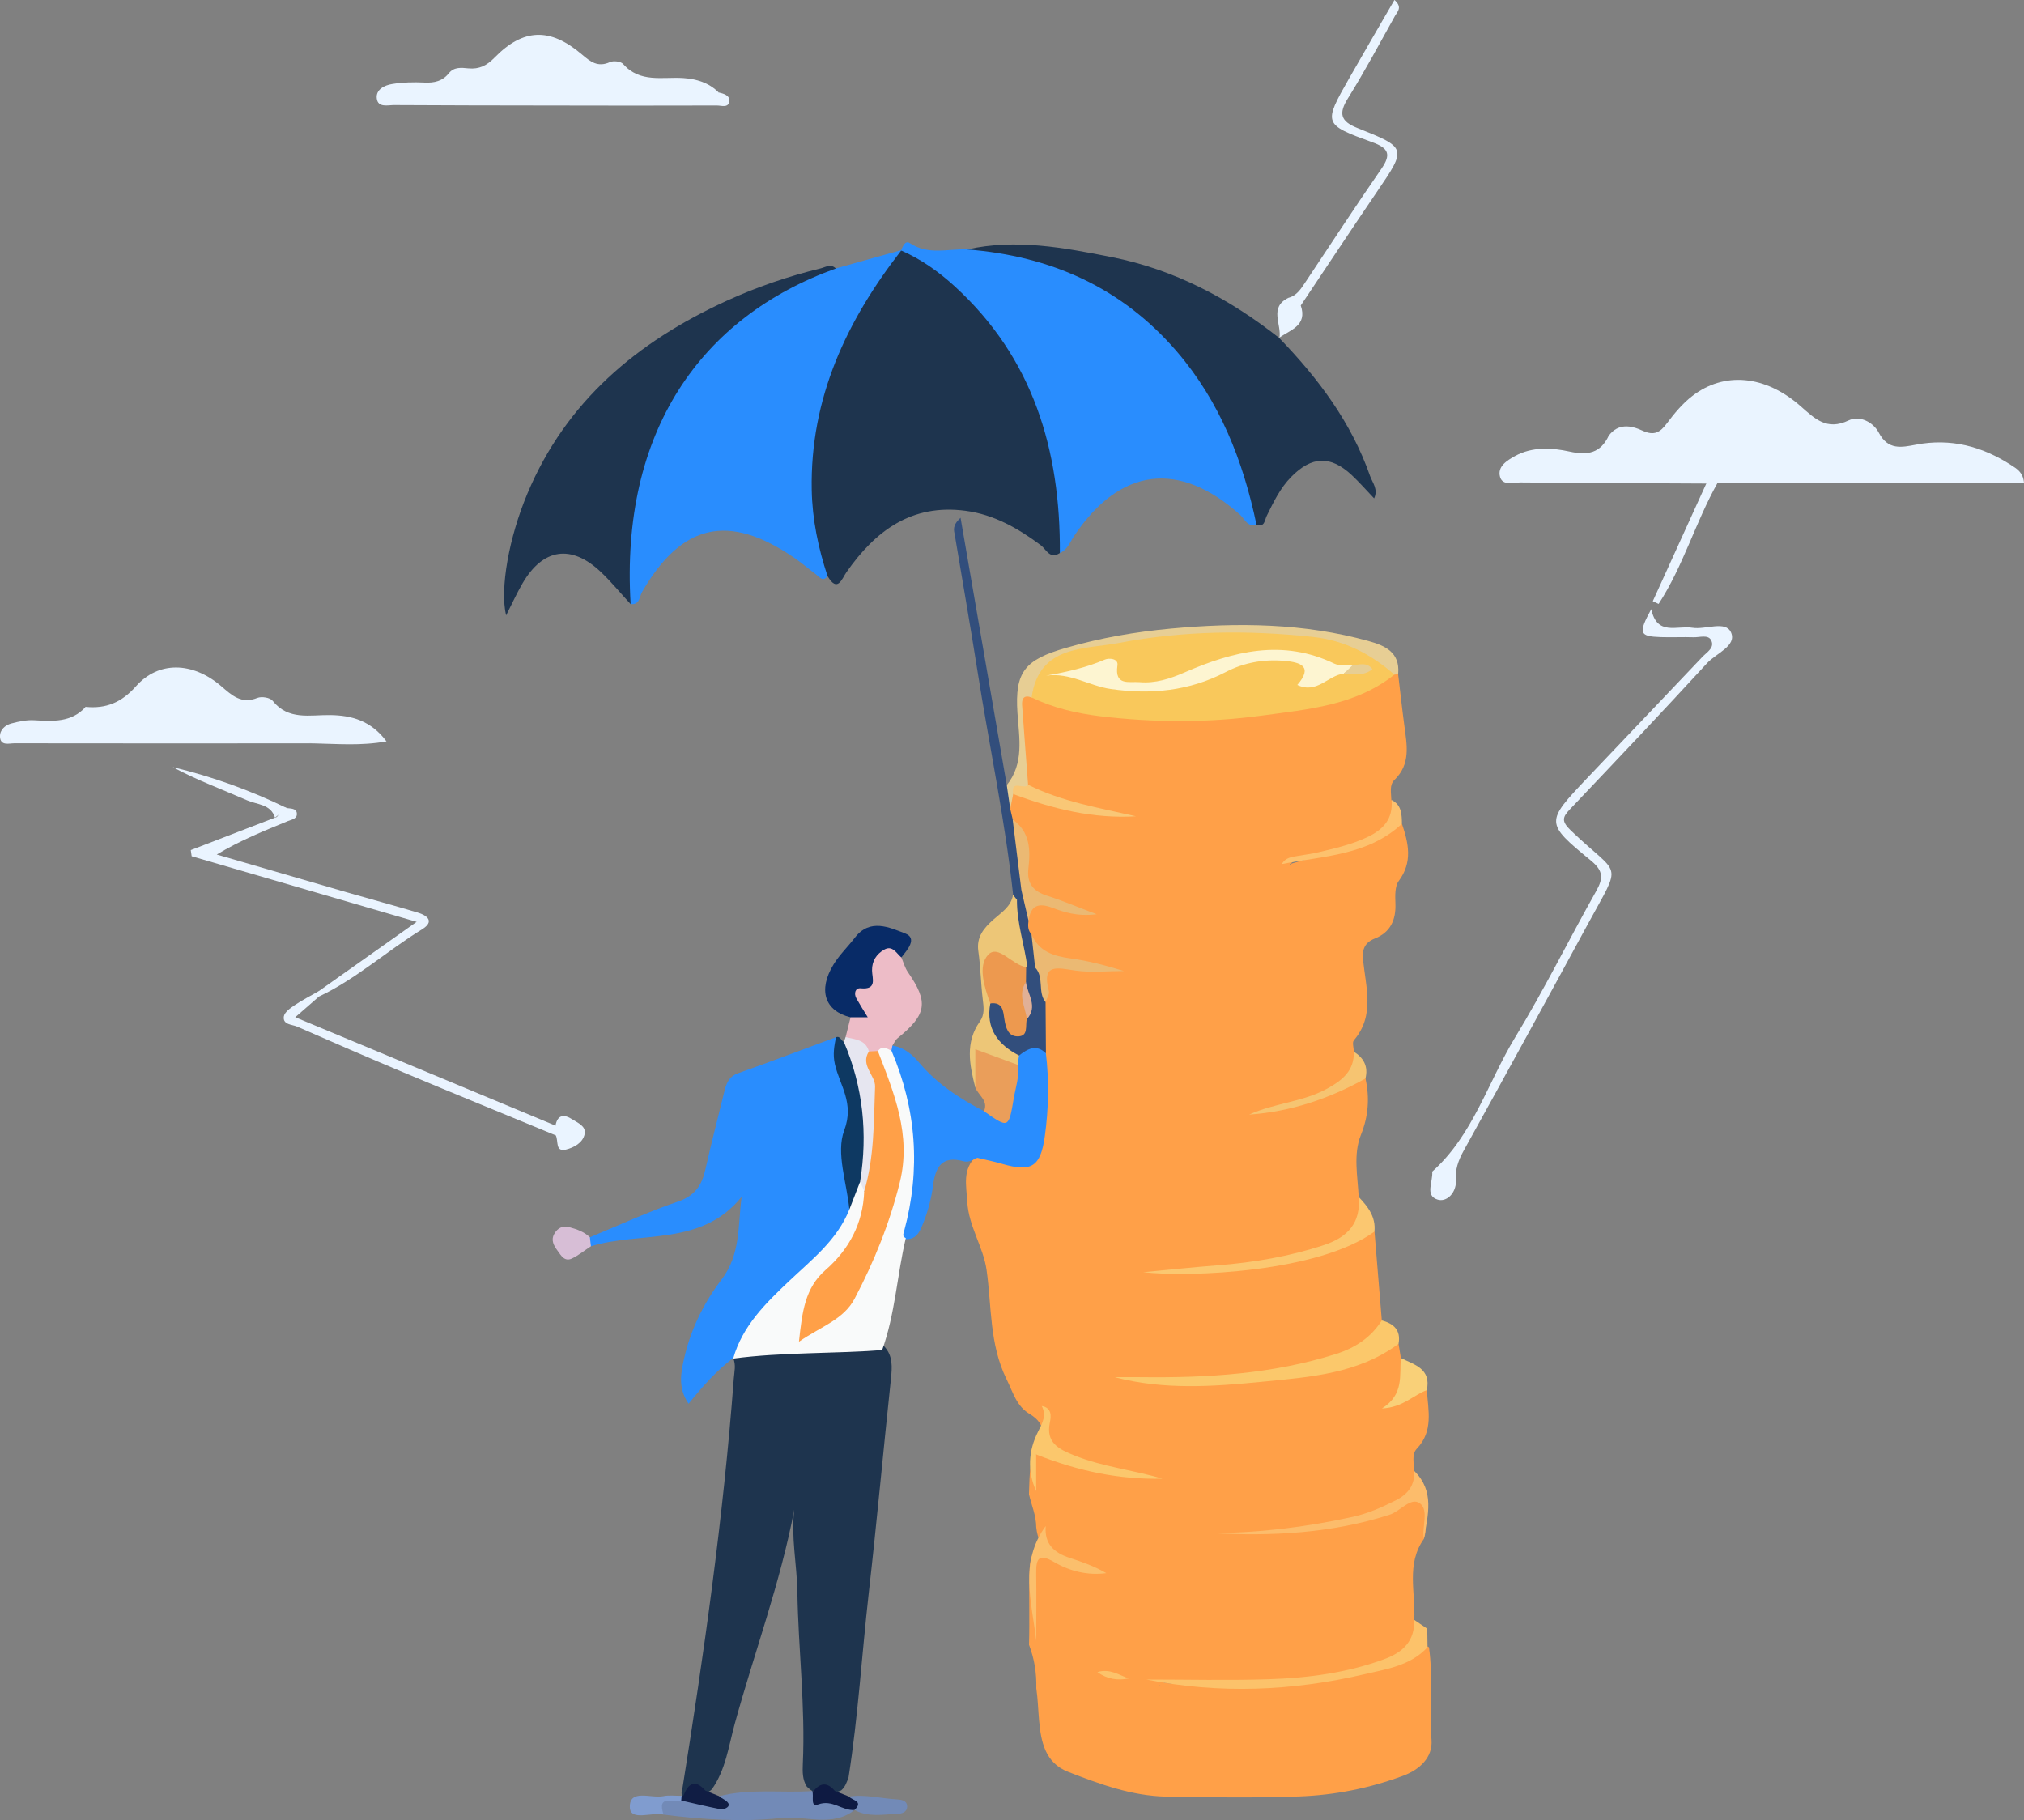 <svg width="526" height="473" viewBox="0 0 526 473" fill="none" xmlns="http://www.w3.org/2000/svg">
<rect x="0" y="0" width="526" height="473" fill="#808080" stroke="none"/>
<g clip-path="url(#clip0_6361_144241)">
<path d="M364.34 214.084C366.036 219.13 367.174 224.018 363.516 228.931C362.474 230.335 362.571 232.815 362.644 234.776C362.814 239.071 361.336 242.314 357.266 243.912C354.722 244.916 353.995 246.695 354.213 249.127C354.855 256.363 357.46 263.781 351.839 270.363C351.355 270.932 351.815 272.312 351.839 273.316C354.104 277.14 352.578 279.56 349.138 281.726C342.536 285.889 335.111 287.462 327.589 288.817C336.334 287.413 344.753 285.114 352.094 279.911C352.954 279.306 354.032 279.56 354.88 280.286C355.945 285.296 355.667 289.991 353.668 294.952C351.645 299.998 352.832 305.661 353.099 311.058C355.4 318.209 354.007 321.319 346.824 323.933C333.439 328.785 319.412 329.91 307.554 330.564C317.341 330.177 329.26 328.955 340.901 325.881C344.753 324.865 348.75 323.945 351.766 320.944C353.317 319.407 355.134 318.717 357.205 320.061C357.835 327.757 358.477 335.453 359.107 343.161C360.112 348.315 356.466 350.36 352.796 352.079C345.443 355.503 337.461 356.435 329.503 357.464C317.789 358.976 306.052 359.763 298.444 358.988C316.154 359.303 337.994 359.472 358.368 349.441C360.04 348.618 361.699 347.977 363.456 349.235C363.662 350.469 363.855 351.704 364.061 352.938C366.326 355.648 366.52 358.698 365.394 362.013C367.162 360.912 368.81 359.714 370.808 361.275C371.16 366.539 372.565 371.912 368.204 376.486C366.787 377.974 367.501 380.297 367.513 382.27C369.912 385.96 367.998 388.368 364.946 390.184C360.597 392.773 355.861 394.467 350.882 395.363C340.61 397.202 330.338 398.981 319.824 398.315C329.963 398.932 339.883 397.287 349.792 395.58C355.388 394.612 360.718 392.834 365.539 389.82C369.391 387.4 370.651 388.816 370.457 392.773C370.336 395.157 370.905 397.589 370.033 399.937C365.369 406.495 367.925 413.913 367.538 420.967C369.682 426.655 369.003 428.373 363.686 430.793C352.687 435.791 340.889 437.049 329.066 437.594C319.945 438.017 310.764 438.138 302.66 437.303C300.807 437.509 301.703 438.634 301.485 437.86C301.376 437.497 301.461 437.291 301.727 437.315C308.704 437.884 315.694 437.836 322.671 437.69C338.757 437.352 354.771 436.541 369.088 427.804C369.803 427.369 370.651 427.635 371.365 428.083C372.492 436.069 371.378 444.092 372.02 452.114C372.395 456.725 368.907 459.895 364.679 461.468C355.97 464.711 346.873 466.526 337.618 466.853C326.147 467.264 314.652 467.107 303.169 466.901C294.181 466.744 285.835 463.67 277.598 460.464C271.578 458.116 270.536 452.623 270.039 447.117C269.785 444.322 269.724 441.502 269.312 438.731C269.421 434.847 268.816 431.083 267.423 427.441C267.604 421.246 267.386 415.05 267.532 408.843C267.677 402.756 268.973 401.994 274.158 404.716C275.926 405.648 277.731 406.483 278.652 406.58C274.424 405.467 269.93 403.204 269.3 396.911C269.288 393.923 268.089 391.188 267.411 388.344C267.774 376.074 267.774 376.098 278.991 379.777C284.672 381.641 290.462 383.117 295.973 383.335C288.827 382.79 281.45 381.144 274.448 377.962C272.304 376.994 270.669 375.542 270.899 372.94C271.129 370.351 269.736 368.826 267.774 367.568C264.176 365.535 263.316 361.929 261.609 358.48C257.066 349.271 257.757 339.53 256.376 329.923C255.54 324.114 251.724 318.621 251.373 312.316C251.143 308.142 250.028 303.834 253.735 300.458C256.109 298.764 258.701 299.49 261.233 299.84C266.708 300.603 268.343 299.55 268.913 293.875C269.591 287.147 268.949 280.371 269.143 273.606C269.373 269.383 269.555 265.16 269.918 260.961C270.96 249.696 270.96 249.696 282.395 251.293C283.388 251.426 284.393 251.305 285.326 251.644C278.797 249.369 269.954 252.612 266.236 243.561C265.424 242.266 265.146 240.85 265.315 239.338C267.532 233.251 267.532 233.251 277.889 235.816C276.338 235.768 274.727 234.969 273.055 234.425C265.339 231.932 264.734 231.605 265.291 223.558C265.582 219.323 263.147 216.564 261.923 213.14C261.439 212.063 261.003 210.962 261.1 209.74C261.487 208.239 261.693 206.654 263.22 205.771C263.971 205.456 264.758 205.214 265.557 205.468C270.16 206.872 274.594 208.917 279.306 209.885C283.8 210.816 288.378 211.361 292.545 212.063C283.606 210.405 273.952 209.824 265.606 204.633C265.133 203.968 264.346 203.108 264.649 202.491C267.762 196.259 264.637 189.943 265.012 183.687C265.146 181.46 264.685 178.956 268.271 179.464C283.037 183.796 298.142 185.417 313.465 184.534C329.89 183.59 346.134 181.473 361.36 174.599C362.063 174.49 362.717 174.624 363.322 174.987C363.867 179.536 364.364 184.098 364.97 188.636C365.624 193.597 366.666 198.546 362.39 202.685C361.009 204.016 361.554 206.085 361.578 207.864C363.88 212.511 362.026 215.318 357.726 217.484C352.106 220.315 346.049 221.525 340.017 222.881C338.466 223.232 336.831 223.232 335.414 224.405C334.808 224.672 335.935 225.119 335.438 224.49C345.262 221.453 355.497 219.686 364.34 214.084Z" fill="#FFA048"/>
<path d="M275.441 143.719C272.825 145.462 271.892 142.751 270.487 141.699C264.588 137.306 258.337 133.724 250.912 132.744C236.909 130.893 227.497 137.935 219.975 148.705C218.788 150.399 217.674 154.174 215.069 149.721C209.158 145.837 209.352 139.387 208.819 133.567C206.82 111.556 212.744 91.578 224.978 73.282C227.425 69.627 230.804 67.304 234.293 64.969L234.172 65.078C238.993 64.969 243.123 66.99 246.648 69.882C263.704 83.882 273.382 102.045 276.689 123.753C277.706 130.542 279.051 137.27 275.441 143.719Z" fill="#1E344E"/>
<path d="M177.24 465.485C182.933 429.898 188.008 394.237 190.697 358.286C190.83 356.495 191.327 354.692 190.528 352.926C190.746 352.611 190.952 352.309 191.17 351.994C193.786 349.84 196.826 349.054 200.158 349.223C208.176 349.634 216.159 349.538 224.117 348.315C226.152 348.001 228.115 348.545 229.774 349.876C232.1 352.345 231.846 355.322 231.531 358.383C229.556 376.933 227.872 395.508 225.765 414.046C223.96 429.982 223.015 446.028 220.52 461.879C220.072 463.126 219.66 464.396 218.594 465.292C215.444 466.574 212.368 467.046 209.654 464.275C208.516 462.448 208.552 460.391 208.637 458.394C209.327 443.474 207.462 428.627 207.22 413.719C207.111 406.58 205.536 399.477 206.408 392.313C202.835 411.287 196.039 429.414 190.94 448.012C189.365 453.772 188.602 459.907 185.004 465.001C182.896 466.974 180.171 466.574 177.627 466.937C177.167 466.562 177.009 466.078 177.24 465.485Z" fill="#1E344E"/>
<path d="M275.441 143.72C275.587 116.917 268.5 92.982 248.017 74.323C243.874 70.547 239.344 67.341 234.172 65.078C234.632 64.013 235.201 62.331 236.522 63.215C241.258 66.361 246.382 64.618 251.336 64.812C269.554 63.263 285.301 69.337 299.001 80.881C313.464 93.067 322.004 109.015 326.91 127.057C327.746 130.143 328.557 133.325 326.546 136.35C324.172 137.077 323.47 134.838 322.258 133.761C306.415 119.579 291.104 121.479 279.221 139.17C278.106 140.804 277.464 142.848 275.441 143.72Z" fill="#298DFE"/>
<path d="M234.293 64.981C220.012 83.337 210.503 103.448 210.951 127.335C211.097 135.055 212.659 142.448 215.058 149.721C213.871 151.33 213.023 149.999 212.15 149.346C210.212 147.894 208.383 146.309 206.385 144.941C189.341 133.276 177.144 136.059 166.872 153.835C166.157 155.069 166.266 157.272 163.88 156.993C159.216 147.228 161.287 137.209 163.262 127.407C166.908 109.281 175.654 93.877 190.032 82.03C197.918 75.544 207.305 71.987 217.202 69.76C222.907 68.175 228.6 66.578 234.293 64.981Z" fill="#298DFE"/>
<path d="M153.305 321.537C160.912 318.403 168.398 314.906 176.174 312.268C180.656 310.743 182.424 307.972 183.345 303.797C184.823 297.142 186.579 290.547 188.178 283.928C188.711 281.726 189.305 279.802 191.836 278.907C200.34 275.893 208.771 272.687 217.238 269.553C219.055 275.373 220.399 281.363 222.858 286.978C224.239 290.124 221.962 292.725 221.877 295.714C221.695 301.886 222.034 307.996 222.458 314.131C220.872 321.186 215.796 325.808 210.793 330.358C203.223 337.231 197.917 346.077 190.54 353.083V352.938C186.204 356.193 182.643 360.259 178.948 364.796C176.138 360.706 176.949 356.75 177.797 352.998C179.505 345.46 182.933 338.538 187.56 332.464C192.454 326.038 191.776 318.681 192.709 311.058C182.243 324.017 166.629 319.903 153.583 323.872C151.996 323.267 152.566 322.408 153.305 321.537Z" fill="#298DFE"/>
<path d="M326.534 136.35C323.07 119.748 317.001 104.32 305.809 91.312C291.491 74.673 272.982 66.505 251.336 64.823C264.03 61.98 276.471 64.352 288.887 66.808C305.227 70.039 319.521 77.626 332.494 87.863L332.409 87.802C342.548 98.269 351.172 109.753 356.042 123.669C356.659 125.435 358.222 127.129 357.108 129.525C355.097 127.42 353.28 125.326 351.257 123.439C345.733 118.308 340.876 118.538 335.571 123.923C332.688 126.851 330.968 130.469 329.199 134.063C328.63 135.2 328.715 137.1 326.534 136.35Z" fill="#1E344E"/>
<path d="M217.214 69.773C182.074 82.406 161.191 112.258 163.892 157.006C161.312 154.211 158.889 151.247 156.139 148.633C148.472 141.385 141.119 142.486 135.814 151.573C134.312 154.151 133.076 156.885 131.526 159.935C129.866 152.941 132.289 139.654 137.049 128.304C147.127 104.248 165.624 88.82 188.736 78.219C196.621 74.601 204.834 71.794 213.277 69.737C214.585 69.41 215.906 68.454 217.214 69.773Z" fill="#1E344E"/>
<path d="M418.097 113.214C420.568 109.922 423.911 110.564 426.831 111.907C429.907 113.335 431.458 112.367 433.251 109.947C435.152 107.393 437.284 104.852 439.792 102.916C448.089 96.515 458.712 97.471 467.87 105.494C471.589 108.761 474.714 111.992 480.419 109.257C483.351 107.853 486.851 109.765 488.244 112.415C490.667 117.038 494.131 116.287 497.923 115.561C506.911 113.831 515.087 115.973 522.633 120.861C524.063 121.781 525.771 122.701 526.001 125.484C499.364 125.484 472.861 125.484 446.357 125.484C445.194 125.193 444.249 124.358 443.014 124.237C435.916 123.923 429.253 121.914 422.773 119.179C420.181 118.09 417.504 116.892 418.097 113.214Z" fill="#EAF4FF"/>
<path d="M22.264 183.7C27.57 184.22 31.591 182.563 35.346 178.339C41.197 171.745 50.051 171.962 57.453 178.291C60.299 180.735 62.722 183.047 66.901 181.365C67.979 180.929 70.196 181.28 70.838 182.103C74.944 187.258 80.54 185.757 85.797 185.83C91.418 185.902 96.421 187.294 100.442 192.667C93.792 193.865 87.663 193.308 81.57 193.187C70.559 192.509 59.548 191.456 48.513 192.558C41.16 193.296 34.014 191.989 26.952 190.38C24.008 189.714 20.483 188.238 22.264 183.7Z" fill="#EAF4FF"/>
<path d="M271.807 273.729C272.667 280.929 272.521 288.153 271.528 295.304C270.414 303.303 268.015 304.67 260.384 302.443C258.276 301.826 256.108 301.403 253.964 300.882C252.862 301.403 251.687 302.141 250.524 301.814C244.807 300.205 243.099 303.218 242.457 308.179C242.057 311.349 241.233 314.508 240.058 317.509C239.113 319.929 238.169 322.603 234.607 321.913C232.657 320.401 232.996 318.416 233.541 316.456C236.957 304.246 236.763 292.194 232.027 280.324C231.131 278.085 230.707 275.749 230.719 273.341C230.925 272.664 231.313 272.119 231.894 271.72C234.886 272.168 237.054 274.007 238.883 276.173C243.523 281.679 249.385 285.503 255.696 288.758C259.015 288.395 261.087 287.039 261.329 283.252C261.474 280.929 261.777 278.496 262.552 276.221C262.734 275.314 262.904 274.406 263.364 273.583C266.247 270.244 269.081 269.046 271.807 273.729Z" fill="#298DFE"/>
<path d="M116.674 18.999C118.03 17.341 119.956 17.596 121.689 17.765C124.547 18.043 126.51 17.039 128.52 14.982C135.958 7.371 142.923 7.104 151.16 14.098C153.449 16.047 155.351 17.584 158.537 16.131C159.445 15.72 161.335 15.95 161.94 16.628C166.337 21.613 172.14 19.931 177.542 20.282C181.006 20.512 184.241 21.48 186.784 24.045C186.942 27.228 184.58 26.865 182.642 26.877C165.974 26.913 149.294 27.046 132.639 26.792C128.278 26.719 124.002 25.134 119.896 23.549C117.933 22.787 116.456 21.419 116.674 18.999Z" fill="#EAF4FF"/>
<path d="M372.201 304.476C382.824 295.001 386.652 281.291 393.738 269.626C401.273 257.259 407.705 244.215 414.815 231.582C416.693 228.242 416.729 226.33 413.41 223.608C401.527 213.855 401.648 213.661 412.38 202.311C422.362 191.771 432.415 181.292 442.397 170.74C443.56 169.506 445.764 168.308 444.662 166.323C443.85 164.871 441.694 165.658 440.144 165.61C437.321 165.513 434.487 165.67 431.664 165.573C426.02 165.392 425.693 164.629 429.133 158.301C430.611 165.355 435.843 162.5 439.804 163.141C443.281 163.71 448.49 161.157 449.883 164.399C451.373 167.86 445.994 169.784 443.656 172.325C431.931 185.091 420 197.676 408.068 210.237C406.045 212.366 405.706 213.395 408.25 215.839C421.114 228.206 421.756 223.366 412.635 240.185C401.975 259.825 391.255 279.416 380.426 298.958C378.997 301.548 378.064 304.028 378.379 306.957C375.666 307.767 373.945 306.097 372.201 304.476Z" fill="#EAF4FF"/>
<path d="M418.097 113.213C423.984 118.465 431.712 119.275 438.75 121.768C440.797 122.494 442.99 122.833 445.121 123.353C445.231 124.612 444.794 125.471 443.45 125.664C427.364 125.58 411.265 125.519 395.179 125.374C393.302 125.362 390.503 126.306 389.837 123.946C389.074 121.236 391.63 119.675 393.726 118.513C398.22 116.044 403.307 116.335 407.886 117.351C412.731 118.416 415.941 117.726 418.097 113.213Z" fill="#EAF4FF"/>
<path d="M231.919 271.72C231.835 272.168 231.738 272.628 231.653 273.075C230.551 274.031 229.23 274.455 227.813 274.661C226.953 274.709 226.117 274.576 225.306 274.285C222.81 273.45 221.211 271.551 219.758 269.506C220.182 267.8 220.606 266.093 221.042 264.399C219.721 258.192 223.925 253.642 225.984 248.487C226.832 246.369 228.818 245.062 231.29 245.317C233.288 245.522 234.693 246.478 234.257 248.85C234.802 250.121 235.166 251.524 235.941 252.637C241.356 260.467 240.883 263.637 233.264 269.808C232.67 270.28 232.355 271.079 231.919 271.72Z" fill="#EDBCC7"/>
<path d="M268.1 181.254C266.102 180.504 265.508 181.557 265.629 183.287C266.126 190.172 266.659 197.046 267.18 203.919C267.531 207.331 263.958 204.5 263.316 206.339C263.049 207.658 262.795 208.965 262.528 210.284C260.057 208.529 260.832 206.29 261.62 204.064C266.199 198.34 264.866 191.879 264.418 185.296C263.691 174.526 266.368 171.441 277.076 168.355C285.991 165.778 295.064 164.205 304.318 163.358C321.652 161.76 338.829 161.906 355.727 166.613C359.918 167.774 363.818 169.505 363.37 175.01C363.055 175.192 362.716 175.301 362.352 175.325C360.984 175.277 359.518 176.087 358.258 175.095C344.922 164.519 329.199 166.722 313.973 167.278C306.814 167.544 299.594 168.452 292.411 169.057C287.154 169.505 282.151 170.703 277.234 172.288C274.581 173.147 272.11 174.587 271.431 177.83C271.092 179.536 270.644 181.508 268.1 181.254Z" fill="#E7CE94"/>
<path d="M22.265 183.699C22.701 184.57 22.943 186.023 23.597 186.228C31.846 188.939 39.538 193.162 48.998 191.637C59.803 189.907 70.778 191.032 81.558 193.174C55.612 193.186 29.678 193.21 3.732 193.162C2.351 193.162 0.098 193.924 0.001 191.431C-0.072 189.677 1.333 188.443 2.956 188.007C4.87 187.499 6.905 187.063 8.855 187.172C13.737 187.438 18.558 187.813 22.265 183.699Z" fill="#EAF4FF"/>
<path d="M82.794 257.609C90.934 251.849 99.086 246.077 108.28 239.567C88.088 233.674 68.949 228.096 49.81 222.517C49.737 221.985 49.653 221.452 49.58 220.92C56.872 218.113 64.176 215.293 71.469 212.486C73.031 212.329 72.062 209.013 74.557 210.005C75.551 210.126 76.883 210.078 77.113 211.179C77.428 212.764 75.805 212.982 74.775 213.393C68.67 215.91 62.529 218.343 56.327 222.07C67.556 225.337 78.773 228.616 90.002 231.859C96.167 233.638 102.369 235.308 108.522 237.147C111.054 237.897 113.016 239.458 109.673 241.515C100.588 247.094 92.618 254.378 82.915 258.976C82.552 258.698 82.407 258.408 82.504 258.093C82.576 257.766 82.685 257.609 82.794 257.609Z" fill="#EAF4FF"/>
<path d="M116.674 18.998C124.281 22.35 131.416 26.682 140.38 26.355C153.474 25.883 166.605 26.295 179.723 26.258C182.267 26.246 185.101 26.888 186.785 24.032C187.984 24.31 189.511 24.734 189.523 25.98C189.559 28.243 187.476 27.408 186.325 27.42C171.438 27.481 156.551 27.444 141.664 27.42C128.582 27.396 115.512 27.396 102.441 27.311C100.782 27.299 98.25 28.049 97.923 25.629C97.596 23.258 99.946 22.156 101.884 21.842C104.634 21.382 107.481 21.321 110.279 21.454C112.871 21.588 115.027 21.091 116.674 18.998Z" fill="#EAF4FF"/>
<path d="M363.455 349.223C352.929 357.04 340.44 357.863 328.06 359.085C315.269 360.343 302.49 361.263 289.674 357.899C291.987 357.899 294.313 357.875 296.627 357.899C313.755 358.105 330.737 357.088 347.211 351.861C352.153 350.288 356.284 347.614 359.094 343.148C362.219 343.983 364.109 345.702 363.455 349.223Z" fill="#FBC86B"/>
<path d="M234.244 248.837C232.948 247.724 231.919 245.57 229.787 246.792C227.824 247.918 226.577 249.684 226.625 252.226C226.661 254.271 228.018 257.272 223.657 256.836C222.264 256.703 221.828 258.191 222.579 259.51C223.451 261.059 224.408 262.559 225.511 264.375C223.791 264.375 222.41 264.375 221.029 264.375C214.342 262.753 212.513 257.332 216.632 250.628C218.182 248.111 220.375 246.006 222.192 243.646C226.104 238.564 231.228 241.057 235.201 242.569C238.532 243.852 235.771 246.853 234.244 248.837Z" fill="#082B67"/>
<path d="M334.832 77.396C336.976 76.839 338.054 75.121 339.181 73.427C345.77 63.553 352.251 53.606 359.01 43.841C361.626 40.065 360.803 38.48 356.648 36.968C343.868 32.321 343.893 32.176 350.628 20.341C354.467 13.589 358.404 6.886 362.389 -0.012C364.558 1.912 363.152 3.026 362.559 4.09C358.537 11.29 354.649 18.575 350.288 25.569C347.817 29.538 348.423 31.535 352.723 33.253C365.66 38.408 365.575 38.468 357.871 49.794C351.197 59.62 344.644 69.518 338.042 79.392C336.152 80.058 334.832 79.767 334.832 77.396Z" fill="#EAF4FF"/>
<path d="M264.829 274.308C264.708 275.107 264.575 275.918 264.454 276.716C264.139 276.946 263.751 277.345 263.448 277.273C258.579 276.196 255.441 278.301 253.455 282.597C251.977 276.765 250.766 270.944 254.63 265.499C255.926 263.684 255.659 261.808 255.405 259.763C254.896 255.601 254.848 251.378 254.254 247.227C253.709 243.476 255.708 241.177 258.155 238.987C260.226 237.135 262.746 235.647 263.266 232.573C263.969 232.513 264.575 232.706 265.12 233.154C266.065 238.841 267.409 244.456 268.305 250.155C268.1 250.736 267.76 251.245 267.3 251.68C266.622 252.104 265.871 252.37 265.047 252.321C258.385 251.946 258.385 251.934 259.1 258.662C259.184 259.461 259.015 260.259 259.027 261.058C258.833 265.184 259.451 268.948 263.472 271.283C264.575 271.888 265.071 272.989 264.829 274.308Z" fill="#EDC677"/>
<path d="M264.297 233.856C263.958 233.42 263.619 232.997 263.292 232.561C261.208 213.128 257.126 194.021 254.086 174.745C252.208 162.813 250.113 150.919 248.126 139C247.932 137.85 247.375 136.64 249.628 134.559C253.722 158.276 257.683 181.17 261.644 204.064C261.947 206.134 262.25 208.203 262.553 210.284C262.771 211.18 262.977 212.075 263.195 212.97C266.78 218.391 265.145 224.817 266.611 230.649C266.356 232.101 265.775 233.299 264.297 233.856Z" fill="#324E7C"/>
<path d="M82.793 257.609C82.829 258.057 82.866 258.517 82.902 258.977C81.109 260.538 79.317 262.111 76.724 264.362C99.969 274.042 122.161 283.287 144.364 292.532C145.2 293.355 145.188 294.202 144.437 295.061C131.258 289.615 118.042 284.231 104.887 278.713C95.621 274.829 86.403 270.835 77.209 266.794C75.888 266.213 73.478 266.346 73.757 264.192C73.902 263.091 75.416 262.002 76.531 261.252C78.529 259.908 80.697 258.807 82.793 257.609Z" fill="#EAF4FF"/>
<path d="M370.916 423.268C370.94 424.865 370.964 426.475 370.988 428.072C366.615 432.852 360.389 433.747 354.672 435.078C335.945 439.458 316.976 440.281 297.922 436.47C308.485 436.47 319.059 436.736 329.622 436.397C339.882 436.07 350.045 434.763 359.796 431.157C364.653 429.367 367.681 426.426 367.536 420.969C368.662 421.731 369.789 422.493 370.916 423.268Z" fill="#FCC26A"/>
<path d="M220.727 314.302C220.085 307.38 217.19 299.612 219.394 293.767C222.083 286.628 218.231 282.102 216.972 276.572C216.378 273.995 216.802 271.865 217.25 269.554C218.425 269.142 218.558 270.498 219.322 270.788C224.143 272.785 224.021 277.697 224.954 281.509C226.965 289.762 227.086 298.22 225.16 306.606C224.772 309.8 224.021 312.777 220.727 314.302Z" fill="#0E3962"/>
<path d="M357.192 320.062C342.693 330.614 309.285 332.005 297.111 330.614C303.519 330.009 309.927 329.331 316.347 328.835C325.819 328.097 335.098 326.536 344.147 323.535C350.215 321.526 353.716 317.787 353.086 311.047C355.497 313.576 357.592 316.25 357.192 320.062Z" fill="#FBC770"/>
<path d="M253.467 282.598C253.467 279.597 253.467 276.608 253.467 272.676C257.573 274.188 261.013 275.459 264.466 276.729C264.998 279.743 263.933 282.586 263.448 285.478C262.128 293.283 262.116 293.283 255.72 288.782C256.931 285.999 254.206 284.655 253.467 282.598Z" fill="#EA9E5A"/>
<path d="M370.045 399.936C369.452 396.79 371.414 392.507 369.016 390.704C366.666 388.925 363.916 392.761 361.118 393.656C346.037 398.484 330.569 399.283 314.906 398.424C327.262 398.363 339.447 396.863 351.5 394.213C355.473 393.342 359.131 391.732 362.741 389.905C365.939 388.284 367.719 385.948 367.526 382.27C372.916 387.509 371.063 393.777 370.045 399.936Z" fill="#FCBC6B"/>
<path d="M223.524 307.076C225.535 294.588 224.299 282.476 219.309 270.787C219.454 270.363 219.599 269.927 219.757 269.504C222.155 270.157 224.965 270.121 225.813 273.267C231.652 281.75 229.484 291.224 228.83 300.385C228.611 303.47 229.181 307.379 225.692 309.581C223.463 310.041 224.166 307.972 223.524 307.076Z" fill="#E6E6F0"/>
<path d="M443.437 125.665C443.994 124.89 444.551 124.116 445.109 123.354C445.521 124.067 445.945 124.793 446.356 125.507C440.639 135.672 437.441 147.143 431.045 156.957C430.537 156.715 430.04 156.485 429.531 156.243C434.171 146.042 438.81 135.853 443.437 125.665Z" fill="#EAF4FF"/>
<path d="M354.855 280.287C345.455 285.526 335.462 288.902 324.633 289.665C331.138 286.664 338.551 286.422 344.91 282.913C348.835 280.747 351.984 278.278 351.827 273.305C354.431 274.95 355.63 277.189 354.855 280.287Z" fill="#F6C471"/>
<path d="M364.339 214.084C355.508 222.313 344.001 222.409 333.123 224.551C334.092 222.821 335.752 222.7 337.351 222.421C339.119 222.119 340.912 221.889 342.656 221.478C346.932 220.461 351.196 219.493 355.254 217.593C359.554 215.573 362.061 212.802 361.637 207.889C364.278 209.196 364.29 211.652 364.339 214.084Z" fill="#FDC16D"/>
<path d="M370.795 361.263C367.283 362.558 364.606 365.752 359.143 366.031C364.921 362.401 363.661 357.439 364.048 352.926C367.598 354.656 371.995 355.709 370.795 361.263Z" fill="#F9D078"/>
<path d="M74.557 210.006C73.528 210.829 72.498 211.664 71.468 212.487C70.366 208.953 66.829 209.123 64.285 208.009C57.817 205.178 51.155 202.746 44.904 199.357C55.213 201.826 65.073 205.384 74.557 210.006Z" fill="#EAF4FF"/>
<path d="M153.304 321.537C153.389 322.312 153.486 323.098 153.57 323.873C151.923 324.95 150.372 326.232 148.616 327.067C146.726 327.951 145.818 326.305 144.885 325.01C143.916 323.679 143.117 322.3 144.049 320.654C144.922 319.117 146.206 318.44 148.035 318.936C149.985 319.456 151.814 320.134 153.304 321.537Z" fill="#D7BED6"/>
<path d="M144.438 295.061C144.414 294.214 144.389 293.367 144.365 292.532C144.898 289.567 146.691 289.579 148.714 290.886C150.155 291.818 152.372 292.653 151.936 294.734C151.451 297.057 149.053 298.267 147.066 298.751C144.22 299.441 145.177 296.44 144.438 295.061Z" fill="#EAF4FF"/>
<path d="M334.831 77.397C335.909 78.074 336.975 78.74 338.053 79.405C339.822 84.657 335.316 85.698 332.409 87.803L332.493 87.864C333.16 84.354 329.683 79.901 334.831 77.397Z" fill="#EAF4FF"/>
<path d="M372.2 304.475C374.828 303.895 376.985 304.487 378.39 306.968C378.353 310.175 375.882 312.462 373.605 311.748C370.213 310.707 372.478 307.016 372.2 304.475Z" fill="#EAF4FF"/>
<path d="M268.1 181.254C270.013 167.556 281.848 168.815 290.836 167.084C307.431 163.89 324.317 163.721 341.178 165.524C349.379 166.395 356.271 169.977 362.376 175.325C352.262 183.372 339.906 184.328 327.854 185.974C313.911 187.861 299.921 187.813 285.918 186.131C279.692 185.368 273.744 183.977 268.1 181.254Z" fill="#F9C85B"/>
<path d="M264.83 274.308C259.319 271.465 256.169 267.326 257.356 260.792C259.549 259.231 261.015 260.332 262.456 262.05C263.025 262.74 263.183 264.87 264.903 263.115C266.962 260.187 264.467 257.319 264.867 254.439C265 253.12 265.593 252.08 266.696 251.329L267.035 251.402C267.871 250.64 268.791 250.591 269.772 251.051C272.28 253.798 271.178 257.283 271.723 260.429C271.759 264.87 271.783 269.311 271.82 273.74C269.264 271.235 267.035 272.602 264.83 274.308Z" fill="#324E7C"/>
<path d="M269.276 387.511C266.926 382.283 267.265 376.995 269.773 372.058C270.936 369.771 272.002 367.847 270.742 365.391C273.358 365.85 273.189 368.029 272.849 369.638C271.711 374.986 275.248 376.632 279.1 378.193C286.501 381.206 294.471 381.993 302.078 384.28C290.959 384.546 280.275 382.344 269.276 377.975C269.276 381.581 269.276 384.546 269.276 387.511Z" fill="#FBC76C"/>
<path d="M265.435 231.255C264.684 225.156 263.921 219.069 263.17 212.971C267.712 216.189 267.833 220.872 267.264 225.701C266.816 229.549 268.5 231.63 272.097 232.767C275.973 234.002 279.729 235.599 285.022 237.595C279.813 238.213 276.555 237.051 273.466 235.901C269.747 234.522 267.858 235.381 267.3 239.253C264.89 237.015 265.156 234.135 265.435 231.255Z" fill="#EBB973"/>
<path d="M269.288 426.412C268.161 416.308 264.806 406.011 271.771 396.572C271.347 401.231 273.975 403.566 278.033 404.873C281.255 405.914 284.453 407.039 287.518 408.83C282.709 409.471 278.082 408.358 273.988 405.962C269.845 403.542 269.239 405.152 269.288 408.903C269.372 414.747 269.3 420.58 269.288 426.412Z" fill="#FBBF6C"/>
<path d="M271.709 260.429C269.601 257.804 271.431 253.992 269.02 251.451C267.021 248.752 266.416 245.897 268.075 242.799C269.977 247.312 273.805 248.474 278.262 249.079C282.926 249.708 287.517 250.955 292.083 252.346C287.868 252.346 283.58 252.806 279.449 252.225C274.834 251.572 270.607 250.216 272.593 257.61C272.799 258.409 272.024 259.473 271.709 260.429Z" fill="#EBB973"/>
<path d="M263.316 206.352C262.578 202.322 266.333 205.444 267.181 203.932C276.035 208.373 285.714 209.958 295.247 212.136C284.127 212.813 273.613 210.224 263.316 206.352Z" fill="#F9C776"/>
<path d="M268.065 242.798C268.38 245.678 268.695 248.57 269.01 251.45C268.344 251.426 267.677 251.414 267.011 251.39C266.236 245.521 264.249 239.846 264.286 233.856C264.661 232.985 265.049 232.113 265.424 231.242C266.042 233.916 266.672 236.591 267.29 239.253C267.132 240.535 267.084 241.782 268.065 242.798Z" fill="#324E7C"/>
<path d="M293.331 436.191C290.461 436.772 287.808 436.397 285.191 434.545C288.413 433.541 290.8 435.296 293.331 436.191Z" fill="#FCC26A"/>
<path d="M235.396 321.756C233.119 331.412 232.634 341.444 229.255 350.858C216.366 351.826 203.393 351.378 190.541 353.06C192.915 344.614 198.972 338.697 205.016 332.973C211 327.31 217.565 322.264 220.739 314.29C221.672 311.882 222.604 309.474 223.537 307.066C223.888 307.901 224.252 308.736 224.603 309.571C228.152 313.346 225.669 317.146 224.434 320.776C223.041 324.866 220.036 327.951 216.984 330.892C213.81 333.941 211.981 337.596 211.267 342.666C215.53 341.129 218.292 338.6 220.182 335.103C225.839 324.612 230.417 313.757 232.113 301.802C232.816 296.841 232.041 292.23 230.563 287.62C229.049 282.913 227.825 278.157 228.164 273.136C229.303 271.587 230.49 272.543 231.677 273.063C238.17 288.298 239.296 303.92 234.972 319.904C234.693 320.836 234.512 321.308 235.396 321.756Z" fill="#F9FAFA"/>
<path d="M183.308 465.328C184.507 465.812 185.706 466.296 186.906 466.78C187.838 468.087 191.133 466.26 190.576 469.309C190.176 471.5 188.069 471.972 186.361 471.294C183.223 470.06 179.008 472.54 176.719 468.523C176.622 467.857 176.767 467.252 177.155 466.696L177.615 466.647C178.875 463.465 180.607 462.279 183.308 465.328Z" fill="#101D44"/>
<path d="M216.947 465.412C218.182 465.908 219.418 466.393 220.641 466.889C221.949 467.711 225.995 467.397 222.083 470.374C219.03 472.201 215.978 470.688 212.986 470.204C210.091 469.732 209.679 467.869 211.072 465.473L211.387 465.521C213.204 463.174 215.057 463.162 216.947 465.412Z" fill="#0E1A42"/>
<path d="M211.084 465.461C211.605 466.695 210.454 469.732 212.622 468.934C216.353 467.554 218.873 470.652 222.095 470.374C216.208 474.972 209.34 471.765 202.993 472.455C192.902 473.544 182.606 472.866 172.455 471.572C171.159 470.821 169.899 469.563 171.038 468.317C172.661 466.55 174.975 467.167 177.046 467.917C180.389 468.668 183.721 469.49 187.088 470.144C188.057 470.325 189.559 469.732 189.389 468.898C189.208 468.063 187.778 467.494 186.894 466.804C194.877 464.723 203.029 465.993 211.084 465.461Z" fill="#728AB7"/>
<path d="M222.082 470.376C224.493 468.016 221.464 467.919 220.641 466.891C224.844 466.237 228.95 467.399 233.105 467.617C234.183 467.677 235.721 467.883 235.746 469.432C235.77 470.932 234.389 471.344 233.214 471.38C229.471 471.513 225.643 472.324 222.082 470.376Z" fill="#728AB7"/>
<path d="M177.046 467.907C175.096 468.609 170.638 466.152 172.443 471.561C169.391 470.859 163.782 473.376 163.685 469.661C163.564 464.785 169.245 467.423 172.395 466.781C173.921 466.467 175.556 466.709 177.143 466.697C177.119 467.108 177.083 467.507 177.046 467.907Z" fill="#809CCF"/>
<path d="M228.138 273.146C232.366 284.122 236.884 294.964 233.844 307.246C231.215 317.858 227.157 327.89 222.094 337.497C219.247 342.918 213.336 344.734 207.631 348.678C208.479 340.934 209.169 334.739 214.523 330.056C220.689 324.671 224.286 317.894 224.589 309.569C227.242 300.712 227.06 291.515 227.412 282.428C227.533 279.439 223.487 276.861 225.813 273.255C226.588 273.219 227.363 273.183 228.138 273.146Z" fill="#FFA048"/>
<path d="M266.682 251.317C266.67 252.612 266.646 253.907 266.634 255.19C265.301 258.445 268.523 261.579 266.864 264.834C266.392 266.576 267.409 269.432 264.344 269.335C261.958 269.263 261.365 267.024 261.038 264.967C260.698 262.777 260.662 260.344 257.355 260.768C255.829 256.533 254.048 251.087 256.798 248.135C259.426 245.315 263.036 250.845 266.682 251.317Z" fill="#ED994F"/>
<path d="M349.234 175.06C345.14 175.484 342.257 180.445 337.146 178.001C341.264 173.233 338.09 172.12 333.827 171.745C328.485 171.273 323.312 172.168 318.576 174.637C309.092 179.586 299.062 180.554 288.669 179.054C283.073 178.255 278.046 174.709 271.844 175.593C277.258 174.637 282.322 173.487 287.167 171.406C288.184 170.97 290.692 171.091 290.401 172.931C289.589 178.34 293.466 177.045 296.155 177.275C300.273 177.626 304.065 176.403 307.832 174.758C320.502 169.24 333.33 165.997 346.775 172.471C348.108 173.112 349.949 172.713 351.56 172.81C352.396 175.23 349.743 174.032 349.234 175.06Z" fill="#FDF5D1"/>
<path d="M349.234 175.059C350.01 174.309 350.797 173.559 351.572 172.82C353.22 172.881 355.061 171.865 356.672 173.897C354.322 175.846 351.705 175.059 349.234 175.059Z" fill="#E7CE94"/>
<path d="M266.865 264.846C266.453 261.639 264.431 258.469 266.635 255.189C266.986 258.408 269.881 261.554 266.865 264.846Z" fill="#E1B096"/>
</g>
<defs>
<clipPath id="clip0_6361_144241">
<rect width="526" height="473" fill="white"/>
</clipPath>
</defs>
</svg>

